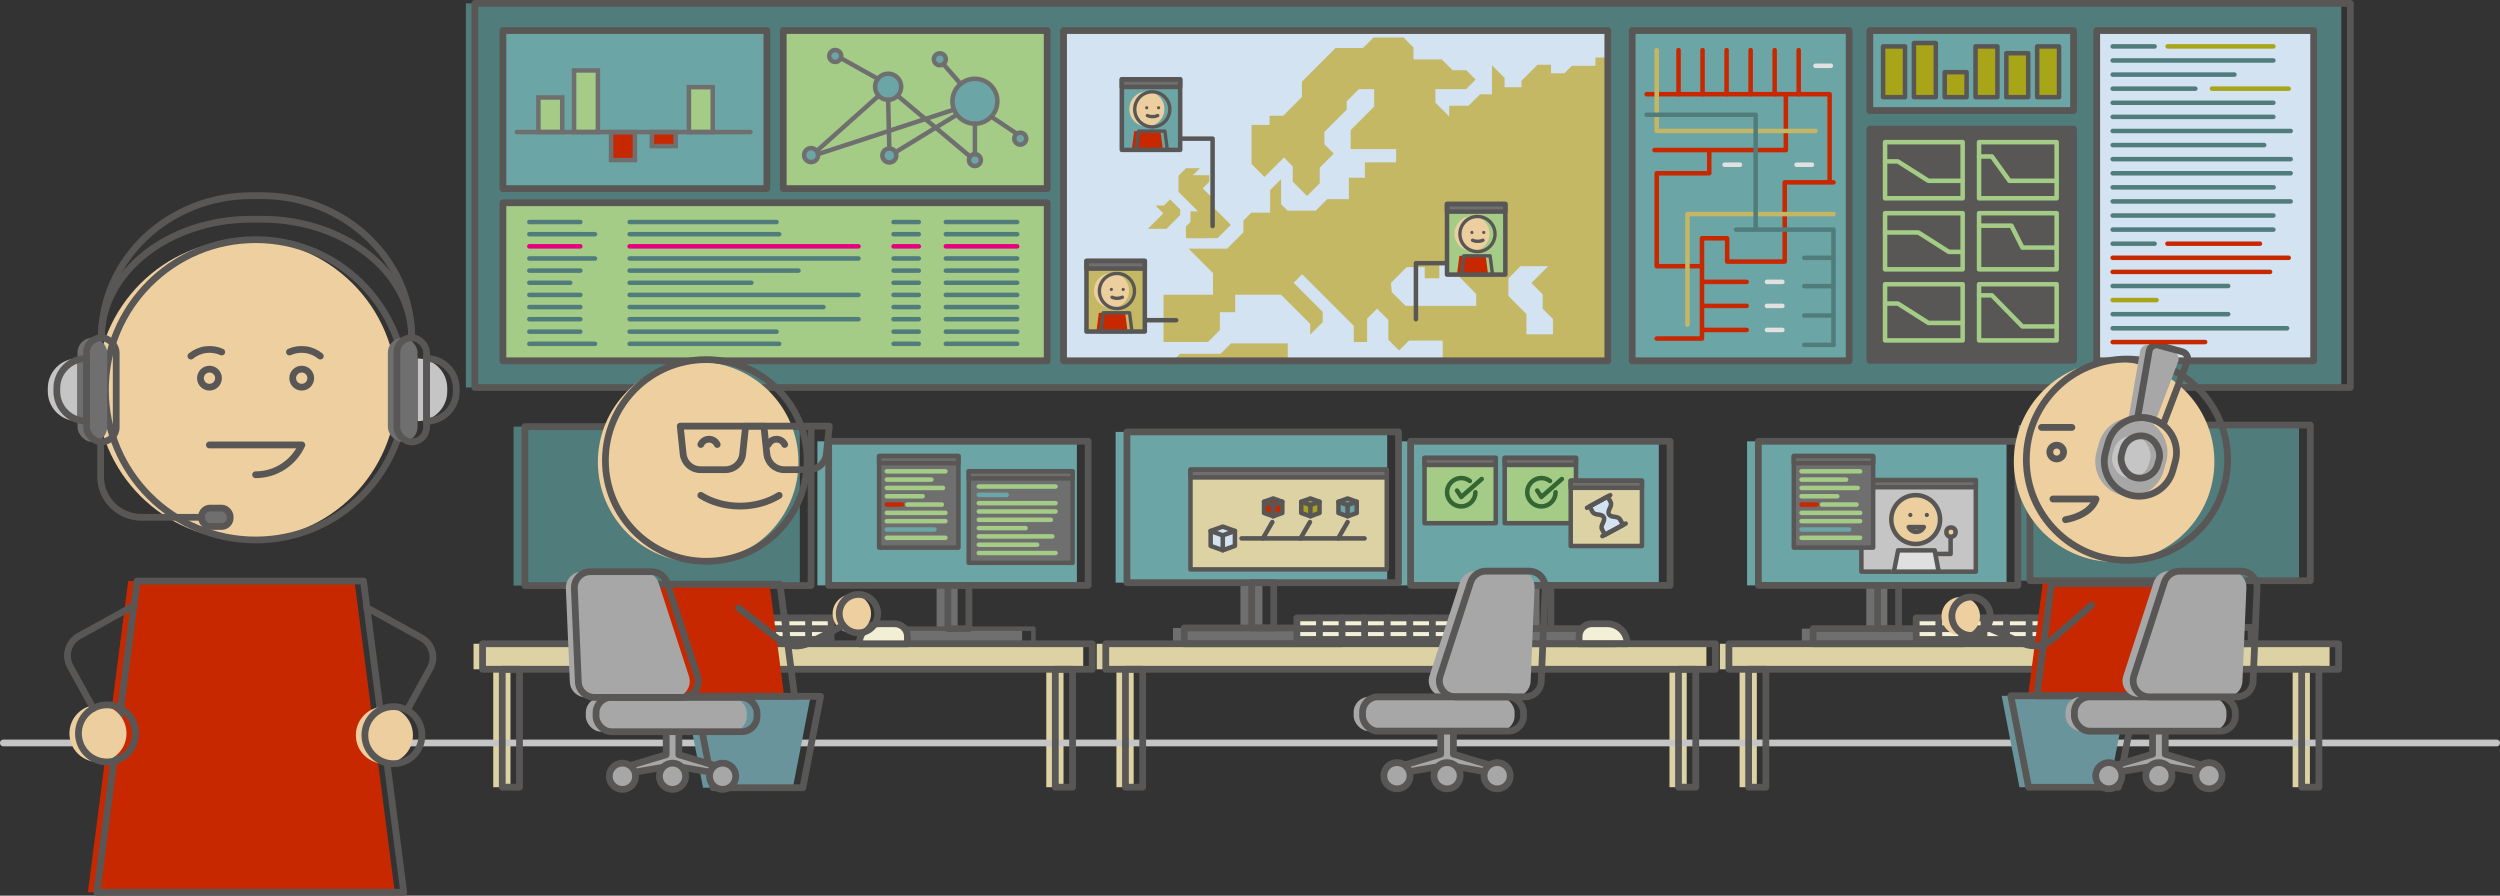 <?xml version="1.0" encoding="UTF-8"?>
<svg id="Ebene_2" xmlns="http://www.w3.org/2000/svg" viewBox="0 0 1108.13 397">
  <rect x="0" y="0" width="1108.13" height="397" fill="#333333" stroke="none"/>
  <g id="Ebene_1-2" data-name="Ebene_1">
    <g>
      <rect x="206.49" y="1.5" width="831.3" height="170.26" style="fill: #517c7c;"/>
      <g>
        <rect x="774.39" y="195.61" width="115.02" height="63.86" style="fill: #6ca5a5;"/>
        <rect x="798.67" y="278.66" width="66.47" height="6.69" style="fill: #6f6f6f;"/>
        <rect x="827.24" y="259.48" width="9.32" height="19.19" style="fill: #6f6f6f;"/>
      </g>
      <g>
        <rect x="894.78" y="188.4" width="124.27" height="68.99" style="fill: #517c7c;"/>
        <rect x="921" y="278.12" width="71.82" height="7.23" style="fill: #6f6f6f;"/>
        <rect x="951.87" y="257.4" width="10.07" height="20.73" style="fill: #6f6f6f;"/>
      </g>
      <g>
        <rect x="494.51" y="191.44" width="120.37" height="66.83" style="fill: #6ca5a5;"/>
        <rect x="519.92" y="278.35" width="69.57" height="7" style="fill: #6f6f6f;"/>
        <rect x="549.82" y="258.27" width="9.76" height="20.08" style="fill: #6f6f6f;"/>
      </g>
      <g>
        <rect x="620.25" y="195.61" width="115.02" height="63.86" style="fill: #6ca5a5;"/>
        <rect x="644.52" y="278.66" width="66.47" height="6.69" style="fill: #6f6f6f;"/>
        <rect x="673.1" y="259.48" width="9.32" height="19.19" style="fill: #6f6f6f;"/>
      </g>
      <g>
        <rect x="362.31" y="195.61" width="115.02" height="63.86" style="fill: #6ca5a5;"/>
        <rect x="386.59" y="278.66" width="66.47" height="6.69" style="fill: #6f6f6f;"/>
        <rect x="415.16" y="259.48" width="9.32" height="19.19" style="fill: #6f6f6f;"/>
      </g>
      <g>
        <rect x="227.65" y="189.1" width="126.87" height="70.44" style="fill: #517c7c;"/>
        <rect x="254.42" y="277.97" width="73.32" height="7.38" style="fill: #6f6f6f;"/>
        <rect x="285.94" y="259.54" width="10.28" height="18.43" style="fill: #6f6f6f;"/>
      </g>
      <g>
        <rect x="762.35" y="285.35" width="270.24" height="11.31" style="fill: #dcd2a4;"/>
        <g>
          <rect x="771.08" y="296.66" width="7.64" height="52.27" style="fill: #dcd2a4;"/>
          <rect x="1016.22" y="296.66" width="7.64" height="52.27" style="fill: #dcd2a4;"/>
        </g>
      </g>
      <g>
        <rect x="762.35" y="285.35" width="270.24" height="11.31" style="fill: none;"/>
        <g>
          <rect x="771.08" y="296.66" width="7.64" height="52.27" style="fill: none;"/>
          <rect x="1016.22" y="296.66" width="7.64" height="52.27" style="fill: none;"/>
        </g>
      </g>
      <g>
        <rect x="209.9" y="285.35" width="270.24" height="11.31" style="fill: #dcd2a4;"/>
        <g>
          <rect x="218.63" y="296.66" width="7.64" height="52.27" style="fill: #dcd2a4;"/>
          <rect x="463.77" y="296.66" width="7.64" height="52.27" style="fill: #dcd2a4;"/>
        </g>
      </g>
      <g>
        <rect x="486.13" y="285.35" width="270.24" height="11.31" style="fill: #dcd2a4;"/>
        <g>
          <rect x="494.86" y="296.66" width="7.64" height="52.27" style="fill: #dcd2a4;"/>
          <rect x="740" y="296.66" width="7.64" height="52.27" style="fill: #dcd2a4;"/>
        </g>
      </g>
      <g>
        <rect x="209.9" y="285.35" width="270.24" height="11.31" style="fill: none;"/>
        <g>
          <rect x="218.63" y="296.66" width="7.64" height="52.27" style="fill: none;"/>
          <rect x="463.77" y="296.66" width="7.64" height="52.27" style="fill: none;"/>
        </g>
      </g>
      <g>
        <rect x="486.13" y="285.35" width="270.24" height="11.31" style="fill: none;"/>
        <g>
          <rect x="494.86" y="296.66" width="7.64" height="52.27" style="fill: none;"/>
          <rect x="740" y="296.66" width="7.64" height="52.27" style="fill: none;"/>
        </g>
      </g>
      <rect x="210.49" y="1.5" width="831.3" height="170.26" style="fill: none; stroke: #585756; stroke-linecap: round; stroke-linejoin: round; stroke-width: 3px;"/>
      <rect x="471.75" y="13.55" width="240.91" height="146.15" style="fill: #d3e3f2;"/>
      <g>
        <path d="M545.62,152.2l-4.6,4.62h-17.95l-2.88,2.88h50.62v-7.5h-25.18ZM707.18,25.49v3.68h-10.46l-3.31,3.31h-5.92v-3.8h-5.99l-7.1,7.1v2.87h-7.49v-4.11l-5.6-5.62v12.85h-5.24l-5.12,5.1h-8.59v4.74l-6.11-6.11v-5.98h13.59l4.24-4.24-4.18-4.17h-6.04l-4.77-4.77h-12.56v-5.27l-4.48-4.48h-13.21l-4.68,4.67h-12.15l-14.93,14.93v6.82l-8.3,8.3h-6.05v4.05h-7.99v17.32l5.74,5.74,8.61-8.61,3.93,3.94v6.79l6.33,6.33,5.63-5.65v-6.91l6.2-6.21-4.14-4.15v-5.48l9.9-9.9v-3.68l5.39-5.39h6.76v7.76l-10.4,10.4v8.42h20.13v5.86h-13.83v6.85h-7.11v9.47h-9.6l-5.1,5.12h-12.47l-2.87-2.87v-11.1l-4.86,4.86v9.98h-8.35l-3.49,3.49v5.24l-7.23,7.23h-17.08l10.84,10.84v9.6h-21.94v20.94h19.69l5.3-5.3v-7.91h6.79v-7.73h20.32l12.91,12.89v4.8l5.57-5.57v-4.53l-12.91-12.91,3.77-3.79,22.89,22.87v7.17h5.92v-10.34l4.42-4.42,4.98,4.98v8.79l4.77,4.77,4.39-4.39h14.96v8.74h73.16V25.49h-5.48ZM654.32,135.59h-31.3l-6.13-6.13-.36-4.05,6.99-7.01h8v4.94h6.46v-7.4h7.31v5.18l9.03,9.19v5.27ZM688.34,148.18h-11.75v-9.01l-7.99-8v-7.78l5.39-5.39h12.23l-7.44,7.46,5.03,5.03v6.36l4.53,4.53v6.81Z" style="fill: #c5b864;"/>
        <path d="M525.71,105.55c.25.16,13.99,0,13.99,0l5.87-5.87-8.85-8.85v-3.75l-3.61-3.61,2.92-2.92v-2.88h-7.27l3.13-3.13h-6.19l-3.34,3.34v7.14l3.86,3.86,4.78,4.78h-3.32v4.72l-2.06,2.06.08,5.11Z" style="fill: #c5b864;"/>
        <polygon points="508.8 101.42 517.05 101.42 523.11 95.36 523.11 92.85 518.64 88.37 515.89 91.11 512.18 91.11 515.65 94.58 508.8 101.42 508.8 101.42" style="fill: #c5b864;"/>
      </g>
      <line x1="1106.63" y1="329.32" x2="1.5" y2="329.32" style="fill: none; stroke: #c5c5c5; stroke-linecap: round; stroke-linejoin: round; stroke-width: 3px;"/>
      <g>
        <rect x="766.35" y="285.35" width="270.24" height="11.31" style="fill: none;"/>
        <g>
          <rect x="775.08" y="296.66" width="7.64" height="52.27" style="fill: none;"/>
          <rect x="1020.22" y="296.66" width="7.64" height="52.27" style="fill: none;"/>
        </g>
      </g>
      <g>
        <rect x="779.39" y="195.61" width="115.02" height="63.86" style="fill: none; stroke: #585756; stroke-linecap: round; stroke-linejoin: round; stroke-width: 3px;"/>
        <rect x="803.67" y="278.66" width="66.47" height="6.69" style="fill: none; stroke: #585756; stroke-linecap: round; stroke-linejoin: round; stroke-width: 3px;"/>
        <rect x="832.24" y="259.48" width="9.32" height="19.19" style="fill: none; stroke: #585756; stroke-linecap: round; stroke-linejoin: round; stroke-width: 3px;"/>
      </g>
      <g>
        <rect x="899.78" y="188.4" width="124.27" height="68.99" style="fill: none; stroke: #585756; stroke-linecap: round; stroke-linejoin: round; stroke-width: 3px;"/>
        <rect x="926" y="278.12" width="71.82" height="7.23" style="fill: none; stroke: #585756; stroke-linecap: round; stroke-linejoin: round; stroke-width: 3px;"/>
        <rect x="956.87" y="257.4" width="10.07" height="20.73" style="fill: none; stroke: #585756; stroke-linecap: round; stroke-linejoin: round; stroke-width: 3px;"/>
      </g>
      <g>
        <rect x="849.36" y="273.89" width="90.1" height="9.54" style="fill: #f4f0d8; stroke: #585756; stroke-linecap: round; stroke-linejoin: round; stroke-width: 3px;"/>
        <line x1="849.36" y1="278.66" x2="937.54" y2="278.66" style="fill: #f4f0d8; stroke: #585756; stroke-linecap: round; stroke-linejoin: round; stroke-width: 3px;"/>
        <line x1="859.38" y1="273.89" x2="859.38" y2="283.43" style="fill: #f4f0d8; stroke: #585756; stroke-linecap: round; stroke-linejoin: round; stroke-width: 3px;"/>
        <line x1="869.39" y1="273.89" x2="869.39" y2="283.43" style="fill: #f4f0d8; stroke: #585756; stroke-linecap: round; stroke-linejoin: round; stroke-width: 3px;"/>
        <line x1="879.4" y1="273.89" x2="879.4" y2="283.43" style="fill: #f4f0d8; stroke: #585756; stroke-linecap: round; stroke-linejoin: round; stroke-width: 3px;"/>
        <line x1="889.41" y1="273.89" x2="889.41" y2="283.43" style="fill: #f4f0d8; stroke: #585756; stroke-linecap: round; stroke-linejoin: round; stroke-width: 3px;"/>
        <line x1="899.42" y1="273.89" x2="899.42" y2="283.43" style="fill: #f4f0d8; stroke: #585756; stroke-linecap: round; stroke-linejoin: round; stroke-width: 3px;"/>
        <line x1="909.43" y1="273.89" x2="909.43" y2="283.43" style="fill: #f4f0d8; stroke: #585756; stroke-linecap: round; stroke-linejoin: round; stroke-width: 3px;"/>
        <line x1="919.44" y1="273.89" x2="919.44" y2="283.43" style="fill: #f4f0d8; stroke: #585756; stroke-linecap: round; stroke-linejoin: round; stroke-width: 3px;"/>
        <line x1="929.46" y1="273.89" x2="929.46" y2="283.43" style="fill: #f4f0d8; stroke: #585756; stroke-linecap: round; stroke-linejoin: round; stroke-width: 3px;"/>
      </g>
      <g>
        <rect x="766.35" y="285.35" width="270.24" height="11.31" style="fill: none; stroke: #585756; stroke-linecap: round; stroke-linejoin: round; stroke-width: 3px;"/>
        <g>
          <rect x="775.08" y="296.66" width="7.64" height="52.27" style="fill: none; stroke: #585756; stroke-linecap: round; stroke-linejoin: round; stroke-width: 3px;"/>
          <rect x="1020.22" y="296.66" width="7.64" height="52.27" style="fill: none; stroke: #585756; stroke-linecap: round; stroke-linejoin: round; stroke-width: 3px;"/>
        </g>
      </g>
      <g>
        <rect x="499.52" y="191.44" width="120.37" height="66.83" style="fill: none; stroke: #585756; stroke-linecap: round; stroke-linejoin: round; stroke-width: 3px;"/>
        <rect x="524.92" y="278.35" width="69.57" height="7" style="fill: none; stroke: #585756; stroke-linecap: round; stroke-linejoin: round; stroke-width: 3px;"/>
        <rect x="554.82" y="258.27" width="9.76" height="20.08" style="fill: none; stroke: #585756; stroke-linecap: round; stroke-linejoin: round; stroke-width: 3px;"/>
      </g>
      <g>
        <rect x="625.25" y="195.61" width="115.02" height="63.86" style="fill: none; stroke: #585756; stroke-linecap: round; stroke-linejoin: round; stroke-width: 3px;"/>
        <rect x="649.52" y="278.66" width="66.47" height="6.69" style="fill: none; stroke: #585756; stroke-linecap: round; stroke-linejoin: round; stroke-width: 3px;"/>
        <rect x="678.1" y="259.48" width="9.32" height="19.19" style="fill: none; stroke: #585756; stroke-linecap: round; stroke-linejoin: round; stroke-width: 3px;"/>
      </g>
      <g>
        <rect x="367.31" y="195.61" width="115.02" height="63.86" style="fill: none; stroke: #585756; stroke-linecap: round; stroke-linejoin: round; stroke-width: 3px;"/>
        <rect x="391.59" y="278.66" width="66.47" height="6.69" style="fill: none; stroke: #585756; stroke-linecap: round; stroke-linejoin: round; stroke-width: 2px;"/>
        <rect x="420.16" y="259.48" width="9.32" height="19.19" style="fill: none; stroke: #585756; stroke-linecap: round; stroke-linejoin: round; stroke-width: 3px;"/>
      </g>
      <g>
        <rect x="232.65" y="189.1" width="126.87" height="70.44" style="fill: none; stroke: #585756; stroke-linecap: round; stroke-linejoin: round; stroke-width: 3px;"/>
        <rect x="259.42" y="277.97" width="73.32" height="7.38" style="fill: none; stroke: #585756; stroke-linecap: round; stroke-linejoin: round; stroke-width: 3px;"/>
        <rect x="290.94" y="259.54" width="10.28" height="18.43" style="fill: none; stroke: #585756; stroke-linecap: round; stroke-linejoin: round; stroke-width: 3px;"/>
      </g>
      <g>
        <rect x="213.9" y="285.35" width="270.24" height="11.31" style="fill: none;"/>
        <g>
          <rect x="222.63" y="296.66" width="7.64" height="52.27" style="fill: none;"/>
          <rect x="467.77" y="296.66" width="7.64" height="52.27" style="fill: none;"/>
        </g>
      </g>
      <g>
        <rect x="490.13" y="285.35" width="270.24" height="11.31" style="fill: none;"/>
        <g>
          <rect x="498.86" y="296.66" width="7.64" height="52.27" style="fill: none;"/>
          <rect x="744" y="296.66" width="7.64" height="52.27" style="fill: none;"/>
        </g>
      </g>
      <g>
        <rect x="213.9" y="285.35" width="270.24" height="11.31" style="fill: none; stroke: #585756; stroke-linecap: round; stroke-linejoin: round; stroke-width: 3px;"/>
        <g>
          <rect x="222.63" y="296.66" width="7.64" height="52.27" style="fill: none; stroke: #585756; stroke-linecap: round; stroke-linejoin: round; stroke-width: 3px;"/>
          <rect x="467.77" y="296.66" width="7.64" height="52.27" style="fill: none; stroke: #585756; stroke-linecap: round; stroke-linejoin: round; stroke-width: 3px;"/>
        </g>
      </g>
      <path d="M389.75,276.49h6.85c3.1,0,5.62,2.52,5.62,5.62v3.25h-21.34c0-4.89,3.97-8.87,8.87-8.87Z" style="fill: #f3efd4; stroke: #585756; stroke-linecap: round; stroke-linejoin: round; stroke-width: 3px;"/>
      <path d="M699.92,276.49h21.34v3.25c0,3.1-2.52,5.62-5.62,5.62h-6.85c-4.89,0-8.87-3.97-8.87-8.87h0Z" transform="translate(1421.19 561.84) rotate(-180)" style="fill: #f4f0d8; stroke: #585756; stroke-linecap: round; stroke-linejoin: round; stroke-width: 3px;"/>
      <g>
        <rect x="278.31" y="273.89" width="90.1" height="9.54" style="fill: #f4f0d8; stroke: #585756; stroke-linecap: round; stroke-linejoin: round; stroke-width: 3px;"/>
        <line x1="278.31" y1="278.66" x2="366.49" y2="278.66" style="fill: #f4f0d8; stroke: #585756; stroke-linecap: round; stroke-linejoin: round; stroke-width: 3px;"/>
        <line x1="288.33" y1="273.89" x2="288.33" y2="283.43" style="fill: #f4f0d8; stroke: #585756; stroke-linecap: round; stroke-linejoin: round; stroke-width: 3px;"/>
        <line x1="298.34" y1="273.89" x2="298.34" y2="283.43" style="fill: #f4f0d8; stroke: #585756; stroke-linecap: round; stroke-linejoin: round; stroke-width: 3px;"/>
        <line x1="308.35" y1="273.89" x2="308.35" y2="283.43" style="fill: #f4f0d8; stroke: #585756; stroke-linecap: round; stroke-linejoin: round; stroke-width: 3px;"/>
        <line x1="318.36" y1="273.89" x2="318.36" y2="283.43" style="fill: #f4f0d8; stroke: #585756; stroke-linecap: round; stroke-linejoin: round; stroke-width: 3px;"/>
        <line x1="328.37" y1="273.89" x2="328.37" y2="283.43" style="fill: #f4f0d8; stroke: #585756; stroke-linecap: round; stroke-linejoin: round; stroke-width: 3px;"/>
        <line x1="338.38" y1="273.89" x2="338.38" y2="283.43" style="fill: #f4f0d8; stroke: #585756; stroke-linecap: round; stroke-linejoin: round; stroke-width: 3px;"/>
        <line x1="348.4" y1="273.89" x2="348.4" y2="283.43" style="fill: #f4f0d8; stroke: #585756; stroke-linecap: round; stroke-linejoin: round; stroke-width: 3px;"/>
        <line x1="358.41" y1="273.89" x2="358.41" y2="283.43" style="fill: #f4f0d8; stroke: #585756; stroke-linecap: round; stroke-linejoin: round; stroke-width: 3px;"/>
      </g>
      <g>
        <rect x="574.83" y="273.89" width="90.1" height="9.54" style="fill: #f4f0d8; stroke: #585756; stroke-linecap: round; stroke-linejoin: round; stroke-width: 3px;"/>
        <line x1="574.83" y1="278.66" x2="663.01" y2="278.66" style="fill: #f4f0d8; stroke: #585756; stroke-linecap: round; stroke-linejoin: round; stroke-width: 3px;"/>
        <line x1="584.84" y1="273.89" x2="584.84" y2="283.43" style="fill: #f4f0d8; stroke: #585756; stroke-linecap: round; stroke-linejoin: round; stroke-width: 3px;"/>
        <line x1="594.86" y1="273.89" x2="594.86" y2="283.43" style="fill: #f4f0d8; stroke: #585756; stroke-linecap: round; stroke-linejoin: round; stroke-width: 3px;"/>
        <line x1="604.87" y1="273.89" x2="604.87" y2="283.43" style="fill: #f4f0d8; stroke: #585756; stroke-linecap: round; stroke-linejoin: round; stroke-width: 3px;"/>
        <line x1="614.88" y1="273.89" x2="614.88" y2="283.43" style="fill: #f4f0d8; stroke: #585756; stroke-linecap: round; stroke-linejoin: round; stroke-width: 3px;"/>
        <line x1="624.89" y1="273.89" x2="624.89" y2="283.43" style="fill: #f4f0d8; stroke: #585756; stroke-linecap: round; stroke-linejoin: round; stroke-width: 3px;"/>
        <line x1="634.9" y1="273.89" x2="634.9" y2="283.43" style="fill: #f4f0d8; stroke: #585756; stroke-linecap: round; stroke-linejoin: round; stroke-width: 3px;"/>
        <line x1="644.91" y1="273.89" x2="644.91" y2="283.43" style="fill: #f4f0d8; stroke: #585756; stroke-linecap: round; stroke-linejoin: round; stroke-width: 3px;"/>
        <line x1="654.93" y1="273.89" x2="654.93" y2="283.43" style="fill: #f4f0d8; stroke: #585756; stroke-linecap: round; stroke-linejoin: round; stroke-width: 3px;"/>
      </g>
      <rect x="222.92" y="13.55" width="117" height="70.04" style="fill: #6ca5a5; stroke: #585756; stroke-linecap: round; stroke-linejoin: round; stroke-width: 3px;"/>
      <rect x="347.17" y="13.55" width="117" height="70.04" style="fill: #a4cc86; stroke: #585756; stroke-linecap: round; stroke-linejoin: round; stroke-width: 3px;"/>
      <rect x="222.92" y="89.88" width="241.25" height="70.04" style="fill: #a4cc86; stroke: #585756; stroke-linecap: round; stroke-linejoin: round; stroke-width: 3px;"/>
      <rect x="471.42" y="13.55" width="241.25" height="146.37" style="fill: none; stroke: #585756; stroke-linecap: round; stroke-linejoin: round; stroke-width: 3px;"/>
      <rect x="723.47" y="13.55" width="96.17" height="146.37" style="fill: #6ca5a5; stroke: #585756; stroke-linecap: round; stroke-linejoin: round; stroke-width: 3px;"/>
      <rect x="828.81" y="13.55" width="90.3" height="35.45" style="fill: #6ca5a5; stroke: #585756; stroke-linecap: round; stroke-linejoin: round; stroke-width: 3px;"/>
      <rect x="828.81" y="57.27" width="90.3" height="102.43" style="fill: #585756; stroke: #585756; stroke-linecap: round; stroke-linejoin: round; stroke-width: 3px;"/>
      <rect x="929.37" y="13.55" width="96.17" height="146.37" style="fill: #d3e3f2; stroke: #585756; stroke-linecap: round; stroke-linejoin: round; stroke-width: 3px;"/>
      <g>
        <g>
          <circle cx="869.11" cy="273.14" r="8.52" style="fill: #eecf9f;"/>
          <circle cx="873.69" cy="273.14" r="8.52" style="fill: none; stroke: #585756; stroke-linecap: round; stroke-linejoin: round; stroke-width: 3px;"/>
        </g>
        <g>
          <circle cx="937.08" cy="204.61" r="44.45" style="fill: #eecf9f;"/>
          <polygon points="898.95 308.41 904.43 266.4 905.43 258.69 970.82 258.69 971.9 267.02 977.3 308.41 898.95 308.41" style="fill: #c82800;"/>
          <polygon points="942.79 308.41 934.91 348.94 895.12 348.94 887.25 308.41 942.79 308.41" style="fill: #6a949c;"/>
          <polygon points="946.84 308.41 938.97 348.94 899.17 348.94 891.3 308.41 946.84 308.41" style="fill: none; stroke: #585756; stroke-linecap: round; stroke-linejoin: round; stroke-width: 3px;"/>
          <polygon points="902.81 308.41 908.29 266.4 909.29 258.69 974.68 258.69 975.76 267.02 981.16 308.41 902.81 308.41" style="fill: none; stroke: #585756; stroke-linecap: round; stroke-linejoin: round; stroke-width: 3px;"/>
          <circle cx="942.79" cy="203.77" r="44.61" style="fill: none; stroke: #585756; stroke-linecap: round; stroke-linejoin: round; stroke-width: 3px;"/>
          <circle cx="911.63" cy="200.38" r="3.06" style="fill: none; stroke: #585756; stroke-linecap: round; stroke-linejoin: round; stroke-width: 3px;"/>
          <line x1="904.89" y1="189.45" x2="918.37" y2="189.45" style="fill: none; stroke: #585756; stroke-linecap: round; stroke-linejoin: round; stroke-width: 3px;"/>
          <path d="M909.96,221.19h19.12c-2.57,7.58-13.55,9.16-13.55,9.16" style="fill: none; stroke: #585756; stroke-linecap: round; stroke-linejoin: round; stroke-width: 3px;"/>
        </g>
        <path d="M927.09,268.21l-17.31,15.08c-3.59,3.13-8.67,3.88-13.01,1.92l-15.39-6.94" style="fill: none; stroke: #585756; stroke-linecap: round; stroke-linejoin: round; stroke-width: 3px;"/>
        <polygon points="934.73 340.11 934.73 342.97 956.93 339.13 979.14 342.97 979.14 340.11 959.75 334.29 959.75 320.98 954.11 320.98 954.11 334.29 934.73 340.11" style="fill: #a7a7a7; stroke: #585756; stroke-linecap: round; stroke-linejoin: round; stroke-width: 3px;"/>
        <circle cx="979.14" cy="343.84" r="5.82" style="fill: #a7a7a7; stroke: #585756; stroke-linecap: round; stroke-linejoin: round; stroke-width: 3px;"/>
        <circle cx="934.73" cy="343.84" r="5.82" style="fill: #a7a7a7; stroke: #585756; stroke-linecap: round; stroke-linejoin: round; stroke-width: 3px;"/>
        <circle cx="956.93" cy="343.84" r="5.82" style="fill: #a7a7a7; stroke: #585756; stroke-linecap: round; stroke-linejoin: round; stroke-width: 3px;"/>
        <rect x="915.53" y="308.88" width="71.34" height="15.2" rx="6.78" ry="6.78" transform="translate(1902.41 632.97) rotate(180)" style="fill: #a7a7a7;"/>
        <rect x="919.49" y="308.88" width="71.34" height="15.2" rx="6.78" ry="6.78" transform="translate(1910.31 632.97) rotate(180)" style="fill: none; stroke: #585756; stroke-linecap: round; stroke-linejoin: round; stroke-width: 3px;"/>
        <path d="M941.16,299.54l13.48-41.45c.96-2.94,3.7-4.93,6.79-4.93h27.16c4.06,0,7.3,3.38,7.13,7.44l-1.76,41.45c-.16,3.82-3.31,6.83-7.13,6.83h-38.88c-4.85,0-8.29-4.73-6.79-9.34Z" style="fill: #a7a7a7;"/>
        <path d="M945.88,299.54l13.48-41.45c.96-2.94,3.7-4.93,6.79-4.93h27.16c4.06,0,7.3,3.38,7.13,7.44l-1.76,41.45c-.16,3.82-3.31,6.83-7.13,6.83h-38.88c-4.85,0-8.29-4.73-6.79-9.34Z" style="fill: none; stroke: #585756; stroke-linecap: round; stroke-linejoin: round; stroke-width: 3px;"/>
      </g>
      <g>
        <path d="M198.25,158.91h0v27.76h0c-7.26,0-13.16-5.9-13.16-13.16v-1.44c0-7.26,5.9-13.16,13.16-13.16Z" transform="translate(383.33 345.58) rotate(180)" style="fill: #c5c5c5;"/>
        <path d="M34.35,158.91h0v27.76h0c-7.26,0-13.16-5.9-13.16-13.16v-1.44c0-7.26,5.9-13.16,13.16-13.16Z" style="fill: #c5c5c5;"/>
        <circle cx="109.29" cy="172.79" r="66.56" style="fill: #eecf9f;"/>
        <polygon points="157.14 257.54 56.82 257.54 38.96 395.5 174.99 395.5 157.14 257.54" style="fill: #c72800;"/>
        <polygon points="161.11 257.54 60.78 257.54 42.93 395.5 178.96 395.5 161.11 257.54" style="fill: none; stroke: #585756; stroke-linecap: round; stroke-linejoin: round; stroke-width: 3px;"/>
        <path d="M44.59,195.88v15.34c0,9.98,8.09,18.07,18.07,18.07h27.36" style="fill: none; stroke: #585756; stroke-linecap: round; stroke-linejoin: round; stroke-width: 3px;"/>
        <rect x="89.33" y="225.21" width="12.7" height="8.17" rx="3.81" ry="3.81" style="fill: #6f6f6f; stroke: #585756; stroke-linecap: round; stroke-linejoin: round; stroke-width: 3px;"/>
        <circle cx="170.38" cy="325.86" r="12.65" style="fill: #edce9e;"/>
        <circle cx="43.42" cy="325.09" r="12.65" style="fill: #edce9e;"/>
        <circle cx="174.38" cy="325.86" r="12.65" style="fill: none; stroke: #585756; stroke-linecap: round; stroke-linejoin: round; stroke-width: 3px;"/>
        <path d="M162.52,269.26l24.28,13.45c4.77,2.65,6.5,8.65,3.88,13.44l-10.21,18.62" style="fill: none; stroke: #585756; stroke-linecap: round; stroke-linejoin: round; stroke-width: 3px;"/>
        <circle cx="47.42" cy="325.09" r="12.65" style="fill: none; stroke: #585756; stroke-linecap: round; stroke-linejoin: round; stroke-width: 3px;"/>
        <path d="M59.28,268.49l-24.28,13.45c-4.77,2.65-6.5,8.65-3.88,13.44l10.21,18.62" style="fill: none; stroke: #585756; stroke-linecap: round; stroke-linejoin: round; stroke-width: 3px;"/>
        <path d="M92.8,197.22h41c-3.54,7.79-11.39,13.21-20.5,13.21" style="fill: none; stroke: #585756; stroke-linecap: round; stroke-linejoin: round; stroke-width: 3px;"/>
        <circle cx="113.29" cy="172.79" r="66.56" style="fill: none; stroke: #585756; stroke-linecap: round; stroke-linejoin: round; stroke-width: 3px;"/>
        <g>
          <circle cx="92.85" cy="167.62" r="4" style="fill: none; stroke: #585756; stroke-linecap: round; stroke-linejoin: round; stroke-width: 3px;"/>
          <path d="M84.61,157.84c1.82-1.49,4.07-2.52,6.58-2.85,2.52-.33,4.95.07,7.1,1.04" style="fill: none; stroke: #585756; stroke-linecap: round; stroke-linejoin: round; stroke-width: 3px;"/>
        </g>
        <rect x="171.92" y="149.7" width="13.16" height="46.18" rx="6.58" ry="6.58" style="fill: #6f6f6f;"/>
        <rect x="175.92" y="149.7" width="13.16" height="46.18" rx="6.58" ry="6.58" style="fill: none; stroke: #585756; stroke-linecap: round; stroke-linejoin: round; stroke-width: 3px;"/>
        <rect x="34.35" y="149.7" width="13.16" height="46.18" rx="6.58" ry="6.58" style="fill: #6f6f6f;"/>
        <rect x="38.35" y="149.7" width="13.16" height="46.18" rx="6.58" ry="6.58" style="fill: none; stroke: #585756; stroke-linecap: round; stroke-linejoin: round; stroke-width: 3px;"/>
        <path d="M38.35,158.91h0v27.76h0c-7.26,0-13.16-5.9-13.16-13.16v-1.44c0-7.26,5.9-13.16,13.16-13.16Z" style="fill: none; stroke: #585756; stroke-linecap: round; stroke-linejoin: round; stroke-width: 3px;"/>
        <path d="M202.25,158.91h0v27.76h0c-7.26,0-13.16-5.9-13.16-13.16v-1.44c0-7.26,5.9-13.16,13.16-13.16Z" transform="translate(391.33 345.58) rotate(180)" style="fill: none; stroke: #585756; stroke-linecap: round; stroke-linejoin: round; stroke-width: 3px;"/>
        <path d="M44.93,149.7h0c0-29.01,29.79-52.53,66.53-52.53h4.51c36.74,0,66.53,23.52,66.53,52.53h0" style="fill: none; stroke: #585756; stroke-linecap: round; stroke-linejoin: round; stroke-width: 3px;"/>
        <path d="M44.93,149.7h0c0-34.78,29.79-62.97,66.53-62.97h4.51c36.74,0,66.53,28.19,66.53,62.97h0" style="fill: none; stroke: #585756; stroke-linecap: round; stroke-linejoin: round; stroke-width: 3px;"/>
        <g>
          <circle cx="133.74" cy="167.62" r="4" style="fill: none; stroke: #585756; stroke-linecap: round; stroke-linejoin: round; stroke-width: 3px;"/>
          <path d="M141.98,157.84c-1.82-1.49-4.07-2.52-6.58-2.85-2.52-.33-4.95.07-7.1,1.04" style="fill: none; stroke: #585756; stroke-linecap: round; stroke-linejoin: round; stroke-width: 3px;"/>
        </g>
      </g>
      <g>
        <g>
          <g>
            <circle cx="377.57" cy="272" r="8.52" style="fill: #eecf9f;"/>
            <circle cx="380.52" cy="272" r="8.52" style="fill: none; stroke: #585756; stroke-linecap: round; stroke-linejoin: round; stroke-width: 3px;"/>
          </g>
          <g>
            <circle cx="309.46" cy="204.84" r="44.45" style="fill: #eecf9f;"/>
            <polygon points="347.59 308.65 342.12 266.63 341.11 258.93 275.73 258.93 274.64 267.25 269.25 308.65 347.59 308.65" style="fill: #c82800;"/>
            <polygon points="303.76 308.65 311.63 349.17 351.43 349.17 359.3 308.65 303.76 308.65" style="fill: #6a949c;"/>
            <polygon points="308.18 308.65 316.06 349.17 355.85 349.17 363.72 308.65 308.18 308.65" style="fill: none; stroke: #585756; stroke-linecap: round; stroke-linejoin: round; stroke-width: 3px;"/>
            <polygon points="352.21 308.65 346.73 266.63 345.73 258.93 280.35 258.93 279.26 267.25 273.87 308.65 352.21 308.65" style="fill: none; stroke: #585756; stroke-linecap: round; stroke-linejoin: round; stroke-width: 3px;"/>
            <path d="M310.64,197.02c.63-1.38,2.02-2.34,3.63-2.34,1.62,0,3.01.96,3.63,2.34" style="fill: none; stroke: #585756; stroke-linecap: round; stroke-linejoin: round; stroke-width: 3px;"/>
            <path d="M340.55,197.02c.63-1.38,2.02-2.34,3.63-2.34,1.62,0,3.01.96,3.63,2.34" style="fill: none; stroke: #585756; stroke-linecap: round; stroke-linejoin: round; stroke-width: 3px;"/>
            <circle cx="313.05" cy="204.1" r="44.7" style="fill: none; stroke: #585756; stroke-linecap: round; stroke-linejoin: round; stroke-width: 3px;"/>
            <path d="M345.36,219.57c-4.79,2.98-10.82,4.76-17.36,4.76s-12.57-1.78-17.36-4.76" style="fill: none; stroke: #585756; stroke-linecap: round; stroke-linejoin: round; stroke-width: 3px;"/>
          </g>
          <path d="M327.45,269.51l18.03,14.21c3.74,2.95,8.85,3.45,13.09,1.28l15.03-7.69" style="fill: none; stroke: #585756; stroke-linecap: round; stroke-linejoin: round; stroke-width: 3px;"/>
          <polygon points="320.3 340.35 320.3 343.2 298.09 339.37 275.89 343.2 275.89 340.35 295.28 334.53 295.28 321.21 300.91 321.21 300.91 334.53 320.3 340.35" style="fill: #a7a7a7; stroke: #585756; stroke-linecap: round; stroke-linejoin: round; stroke-width: 3px;"/>
          <circle cx="275.89" cy="344.08" r="5.82" style="fill: #a7a7a7; stroke: #585756; stroke-linecap: round; stroke-linejoin: round; stroke-width: 3px;"/>
          <circle cx="320.3" cy="344.08" r="5.82" style="fill: #a7a7a7; stroke: #585756; stroke-linecap: round; stroke-linejoin: round; stroke-width: 3px;"/>
          <circle cx="298.09" cy="344.08" r="5.82" style="fill: #a7a7a7; stroke: #585756; stroke-linecap: round; stroke-linejoin: round; stroke-width: 3px;"/>
          <rect x="259.67" y="309.12" width="71.34" height="15.2" rx="6.78" ry="6.78" style="fill: #a7a7a7;"/>
          <rect x="264.2" y="309.12" width="71.34" height="15.2" rx="6.78" ry="6.78" style="fill: none; stroke: #585756; stroke-linecap: round; stroke-linejoin: round; stroke-width: 3px;"/>
          <path d="M305.38,299.78l-13.48-41.45c-.96-2.94-3.7-4.93-6.79-4.93h-27.16c-4.06,0-7.3,3.38-7.13,7.44l1.76,41.45c.16,3.82,3.31,6.83,7.13,6.83h38.88c4.85,0,8.29-4.73,6.79-9.34Z" style="fill: #a7a7a7;"/>
          <path d="M309.15,299.78l-13.48-41.45c-.96-2.94-3.7-4.93-6.79-4.93h-27.16c-4.06,0-7.3,3.38-7.13,7.44l1.76,41.45c.16,3.82,3.31,6.83,7.13,6.83h38.88c4.85,0,8.29-4.73,6.79-9.34Z" style="fill: none; stroke: #585756; stroke-linecap: round; stroke-linejoin: round; stroke-width: 3px;"/>
        </g>
        <g>
          <path d="M321.52,208.19h-11.03c-3.95,0-7.27-2.99-7.68-6.92l-1.3-12.38h28.98l-1.3,12.38c-.41,3.93-3.73,6.92-7.68,6.92Z" style="fill: none; stroke: #585756; stroke-linecap: round; stroke-linejoin: round; stroke-width: 3px;"/>
          <line x1="330.5" y1="188.9" x2="337.9" y2="188.9" style="fill: none; stroke: #585756; stroke-linecap: round; stroke-linejoin: round; stroke-width: 3px;"/>
          <path d="M347.57,208.19h11.03c3.95,0,7.27-2.99,7.68-6.92l1.3-12.38h-28.98s1.3,12.38,1.3,12.38c.41,3.93,3.73,6.92,7.68,6.92Z" style="fill: none; stroke: #585756; stroke-linecap: round; stroke-linejoin: round; stroke-width: 3px;"/>
          <line x1="338.59" y1="188.9" x2="331.18" y2="188.9" style="fill: none; stroke: #585756; stroke-linecap: round; stroke-linejoin: round; stroke-width: 3px;"/>
        </g>
      </g>
      <g>
        <rect x="490.13" y="285.35" width="270.24" height="11.31" style="fill: none; stroke: #585756; stroke-linecap: round; stroke-linejoin: round; stroke-width: 3px;"/>
        <g>
          <rect x="498.86" y="296.66" width="7.64" height="52.27" style="fill: none; stroke: #585756; stroke-linecap: round; stroke-linejoin: round; stroke-width: 3px;"/>
          <rect x="744" y="296.66" width="7.64" height="52.27" style="fill: none; stroke: #585756; stroke-linecap: round; stroke-linejoin: round; stroke-width: 3px;"/>
        </g>
      </g>
      <g>
        <path d="M633.64,299.54l13.48-41.45c.96-2.94,3.7-4.93,6.79-4.93h19.16c4.06,0,7.3,3.38,7.13,7.44l-1.76,41.45c-.16,3.82-3.31,6.83-7.13,6.83h-30.88c-4.85,0-8.29-4.73-6.79-9.34Z" style="fill: #a7a7a7;"/>
        <polygon points="619.2 340.11 619.2 342.97 641.41 339.13 663.61 342.97 663.61 340.11 644.23 334.29 644.23 320.98 638.59 320.98 638.59 334.29 619.2 340.11" style="fill: #a7a7a7; stroke: #585756; stroke-linecap: round; stroke-linejoin: round; stroke-width: 3px;"/>
        <circle cx="663.61" cy="343.84" r="5.82" style="fill: #a7a7a7; stroke: #585756; stroke-linecap: round; stroke-linejoin: round; stroke-width: 3px;"/>
        <circle cx="619.2" cy="343.84" r="5.82" style="fill: #a7a7a7; stroke: #585756; stroke-linecap: round; stroke-linejoin: round; stroke-width: 3px;"/>
        <circle cx="641.41" cy="343.84" r="5.82" style="fill: #a7a7a7; stroke: #585756; stroke-linecap: round; stroke-linejoin: round; stroke-width: 3px;"/>
        <rect x="600.01" y="308.88" width="71.34" height="15.2" rx="6.78" ry="6.78" style="fill: #a7a7a7;"/>
        <rect x="603.96" y="308.88" width="71.34" height="15.2" rx="6.78" ry="6.78" style="fill: none; stroke: #585756; stroke-linecap: round; stroke-linejoin: round; stroke-width: 3px;"/>
        <path d="M638.35,299.54l13.48-41.45c.96-2.94,3.7-4.93,6.79-4.93h19.16c4.06,0,7.3,3.38,7.13,7.44l-1.76,41.45c-.16,3.82-3.31,6.83-7.13,6.83h-30.88c-4.85,0-8.29-4.73-6.79-9.34Z" style="fill: none; stroke: #585756; stroke-linecap: round; stroke-linejoin: round; stroke-width: 3px;"/>
      </g>
      <rect x="389.67" y="202.16" width="35.16" height="40.57" style="fill: #6f6f6f; stroke: #585756; stroke-linecap: round; stroke-linejoin: round; stroke-width: 2px;"/>
      <rect x="389.67" y="202.16" width="35.16" height="3.13" style="fill: #6f6f6f; stroke: #585756; stroke-linecap: round; stroke-linejoin: round; stroke-width: 2px;"/>
      <rect x="527.68" y="208.19" width="87.01" height="44.2" style="fill: #dcd2a4; stroke: #585756; stroke-linecap: round; stroke-linejoin: round; stroke-width: 2px;"/>
      <rect x="527.68" y="208.19" width="87.01" height="3.42" style="fill: #6f6f6f; stroke: #585756; stroke-linecap: round; stroke-linejoin: round; stroke-width: 2px;"/>
      <rect x="631.42" y="202.97" width="31.58" height="28.93" style="fill: #a4cc86; stroke: #585756; stroke-linecap: round; stroke-linejoin: round; stroke-width: 2px;"/>
      <rect x="631.42" y="202.97" width="31.58" height="3.13" style="fill: #6f6f6f; stroke: #585756; stroke-linecap: round; stroke-linejoin: round; stroke-width: 2px;"/>
      <line x1="393.09" y1="208.91" x2="419.05" y2="208.91" style="fill: #6f6f6f; stroke: #a4cc86; stroke-linecap: round; stroke-linejoin: round; stroke-width: 2px;"/>
      <line x1="393.09" y1="212.59" x2="412.84" y2="212.59" style="fill: #6f6f6f; stroke: #a4cc86; stroke-linecap: round; stroke-linejoin: round; stroke-width: 2px;"/>
      <line x1="393.09" y1="216.28" x2="417.97" y2="216.28" style="fill: #6f6f6f; stroke: #a4cc86; stroke-linecap: round; stroke-linejoin: round; stroke-width: 2px;"/>
      <line x1="393.09" y1="219.96" x2="408.94" y2="219.96" style="fill: #6f6f6f; stroke: #a4cc86; stroke-linecap: round; stroke-linejoin: round; stroke-width: 2px;"/>
      <line x1="393.09" y1="223.64" x2="399.79" y2="223.64" style="fill: #6f6f6f; stroke: #c82800; stroke-linecap: round; stroke-linejoin: round; stroke-width: 2px;"/>
      <line x1="402.18" y1="223.64" x2="417.45" y2="223.64" style="fill: #6f6f6f; stroke: #a4cc86; stroke-linecap: round; stroke-linejoin: round; stroke-width: 2px;"/>
      <line x1="393.09" y1="227.33" x2="419.05" y2="227.33" style="fill: #6f6f6f; stroke: #a4cc86; stroke-linecap: round; stroke-linejoin: round; stroke-width: 2px;"/>
      <line x1="393.09" y1="231.01" x2="419.05" y2="231.01" style="fill: #6f6f6f; stroke: #a4cc86; stroke-linecap: round; stroke-linejoin: round; stroke-width: 2px;"/>
      <line x1="393.09" y1="234.7" x2="414.17" y2="234.7" style="fill: #6f6f6f; stroke: #6ca5a5; stroke-linecap: round; stroke-linejoin: round; stroke-width: 2px;"/>
      <line x1="393.09" y1="238.38" x2="419.05" y2="238.38" style="fill: #6f6f6f; stroke: #a4cc86; stroke-linecap: round; stroke-linejoin: round; stroke-width: 2px;"/>
      <rect x="429.38" y="208.91" width="46.04" height="40.57" style="fill: #6f6f6f; stroke: #585756; stroke-linecap: round; stroke-linejoin: round; stroke-width: 2px;"/>
      <rect x="429.38" y="208.91" width="46.04" height="3.13" style="fill: #6f6f6f; stroke: #585756; stroke-linecap: round; stroke-linejoin: round; stroke-width: 2px;"/>
      <line x1="433.86" y1="245.13" x2="467.86" y2="245.13" style="fill: #6f6f6f; stroke: #a4cc86; stroke-linecap: round; stroke-linejoin: round; stroke-width: 2px;"/>
      <line x1="433.86" y1="241.45" x2="459.72" y2="241.45" style="fill: #6f6f6f; stroke: #a4cc86; stroke-linecap: round; stroke-linejoin: round; stroke-width: 2px;"/>
      <line x1="433.86" y1="237.76" x2="466.44" y2="237.76" style="fill: #6f6f6f; stroke: #a4cc86; stroke-linecap: round; stroke-linejoin: round; stroke-width: 2px;"/>
      <line x1="433.86" y1="234.08" x2="454.61" y2="234.08" style="fill: #6f6f6f; stroke: #a4cc86; stroke-linecap: round; stroke-linejoin: round; stroke-width: 2px;"/>
      <line x1="433.86" y1="230.4" x2="465.76" y2="230.4" style="fill: #6f6f6f; stroke: #a4cc86; stroke-linecap: round; stroke-linejoin: round; stroke-width: 2px;"/>
      <line x1="433.86" y1="226.71" x2="467.86" y2="226.71" style="fill: #6f6f6f; stroke: #a4cc86; stroke-linecap: round; stroke-linejoin: round; stroke-width: 2px;"/>
      <line x1="433.86" y1="223.03" x2="467.86" y2="223.03" style="fill: #6f6f6f; stroke: #a4cc86; stroke-linecap: round; stroke-linejoin: round; stroke-width: 2px;"/>
      <line x1="433.86" y1="219.34" x2="446.2" y2="219.34" style="fill: #6f6f6f; stroke: #6ca5a5; stroke-linecap: round; stroke-linejoin: round; stroke-width: 2px;"/>
      <line x1="433.86" y1="215.66" x2="467.86" y2="215.66" style="fill: #6f6f6f; stroke: #a4cc86; stroke-linecap: round; stroke-linejoin: round; stroke-width: 2px;"/>
      <rect x="825.06" y="212.82" width="50.72" height="40.57" style="fill: #c5c5c5; stroke: #585756; stroke-linecap: round; stroke-linejoin: round; stroke-width: 2px;"/>
      <g>
        <circle cx="863.67" cy="235.85" r="2.06" style="fill: #edce9e;"/>
        <circle cx="848.01" cy="230.29" r="10.82" style="fill: #edce9e;"/>
        <g>
          <polygon points="840.22 243.95 856.45 243.95 858.33 253.39 838.44 253.39 840.22 243.95" style="fill: #e1e0e0;"/>
          <polygon points="841.33 243.95 857.56 243.95 859.33 253.39 839.45 253.39 841.33 243.95" style="fill: none; stroke: #585756; stroke-linecap: round; stroke-linejoin: round; stroke-width: 2px;"/>
        </g>
        <circle cx="849.13" cy="230.29" r="10.82" style="fill: none; stroke: #585756; stroke-linecap: round; stroke-linejoin: round; stroke-width: 2px;"/>
        <circle cx="864.78" cy="235.85" r="2.06" style="fill: none; stroke: #585756; stroke-linecap: round; stroke-linejoin: round; stroke-width: 2px;"/>
        <polyline points="858.07 245.53 864.61 245.53 864.61 238.6" style="fill: none; stroke: #585756; stroke-linecap: round; stroke-linejoin: round; stroke-width: 2px;"/>
        <path d="M852.72,233.62c-.58,1.27-1.85,2.15-3.33,2.15s-2.76-.88-3.33-2.15h6.67Z" style="fill: none; stroke: #585756; stroke-linecap: round; stroke-linejoin: round; stroke-width: 2px;"/>
        <circle cx="846.76" cy="228.26" r=".93" style="fill: #585756;"/>
        <circle cx="854.07" cy="228.26" r=".93" style="fill: #585756;"/>
      </g>
      <rect x="825.06" y="212.82" width="50.72" height="3.13" style="fill: #6f6f6f; stroke: #585756; stroke-linecap: round; stroke-linejoin: round; stroke-width: 2px;"/>
      <rect x="795.11" y="202.16" width="35.16" height="40.57" style="fill: #6f6f6f; stroke: #585756; stroke-linecap: round; stroke-linejoin: round; stroke-width: 2px;"/>
      <rect x="795.11" y="202.16" width="35.16" height="3.13" style="fill: #6f6f6f; stroke: #585756; stroke-linecap: round; stroke-linejoin: round; stroke-width: 2px;"/>
      <line x1="798.54" y1="208.91" x2="824.5" y2="208.91" style="fill: #6f6f6f; stroke: #a4cc86; stroke-linecap: round; stroke-linejoin: round; stroke-width: 2px;"/>
      <line x1="798.54" y1="212.59" x2="818.29" y2="212.59" style="fill: #6f6f6f; stroke: #a4cc86; stroke-linecap: round; stroke-linejoin: round; stroke-width: 2px;"/>
      <line x1="798.54" y1="216.28" x2="823.42" y2="216.28" style="fill: #6f6f6f; stroke: #a4cc86; stroke-linecap: round; stroke-linejoin: round; stroke-width: 2px;"/>
      <line x1="798.54" y1="219.96" x2="814.38" y2="219.96" style="fill: #6f6f6f; stroke: #a4cc86; stroke-linecap: round; stroke-linejoin: round; stroke-width: 2px;"/>
      <line x1="798.54" y1="223.64" x2="805.24" y2="223.64" style="fill: #6f6f6f; stroke: #c82800; stroke-linecap: round; stroke-linejoin: round; stroke-width: 2px;"/>
      <line x1="807.63" y1="223.64" x2="822.9" y2="223.64" style="fill: #6f6f6f; stroke: #a4cc86; stroke-linecap: round; stroke-linejoin: round; stroke-width: 2px;"/>
      <line x1="798.54" y1="227.33" x2="824.5" y2="227.33" style="fill: #6f6f6f; stroke: #a4cc86; stroke-linecap: round; stroke-linejoin: round; stroke-width: 2px;"/>
      <line x1="798.54" y1="231.01" x2="824.5" y2="231.01" style="fill: #6f6f6f; stroke: #a4cc86; stroke-linecap: round; stroke-linejoin: round; stroke-width: 2px;"/>
      <line x1="798.54" y1="234.7" x2="819.62" y2="234.7" style="fill: #6f6f6f; stroke: #6ca5a5; stroke-linecap: round; stroke-linejoin: round; stroke-width: 2px;"/>
      <line x1="798.54" y1="238.38" x2="824.5" y2="238.38" style="fill: #6f6f6f; stroke: #a4cc86; stroke-linecap: round; stroke-linejoin: round; stroke-width: 2px;"/>
      <g>
        <path d="M960.18,204.64l-1.08,3.94c-2.26,8.24-10.77,13.08-19,10.83-8.24-2.26-13.09-10.76-10.83-19l1.08-3.94c1.72-6.28,7.06-10.58,13.15-11.28,1.91-.22,3.89-.09,5.86.45s3.86,1.49,5.42,2.72c1.6,1.25,2.93,2.8,3.93,4.54,1.96,3.43,2.61,7.63,1.48,11.74Z" style="fill: #a7a7a7;"/>
        <rect x="936.4" y="193.1" width="16.64" height="18.84" rx="8.32" ry="8.32" transform="translate(87.13 -242.51) rotate(15.33)" style="fill: #c5c5c5;"/>
        <path d="M965.49,160.2l-10.71,28.16c-1.56-1.23-3.4-2.17-5.42-2.72s-3.95-.67-5.86-.45l5.13-29.61c.33-1.89,2.21-3.09,4.06-2.58l10.62,2.91c1.85.51,2.86,2.5,2.18,4.29Z" style="fill: #a7a7a7;"/>
      </g>
      <g>
        <path d="M964.18,204.64l-1.08,3.94c-2.26,8.24-10.77,13.08-19,10.83-8.24-2.26-13.09-10.76-10.83-19l1.08-3.94c1.72-6.28,7.06-10.58,13.15-11.28,1.91-.22,3.89-.09,5.86.45s3.86,1.49,5.42,2.72c1.6,1.25,2.93,2.8,3.93,4.54,1.96,3.43,2.61,7.63,1.48,11.74Z" style="fill: none; stroke: #585756; stroke-linecap: round; stroke-linejoin: round; stroke-width: 3px;"/>
        <rect x="940.4" y="193.1" width="16.64" height="18.84" rx="8.32" ry="8.32" transform="translate(87.28 -243.57) rotate(15.33)" style="fill: none; stroke: #585756; stroke-linecap: round; stroke-linejoin: round; stroke-width: 3px;"/>
        <path d="M969.49,160.2l-10.71,28.16c-1.56-1.23-3.4-2.17-5.42-2.72s-3.95-.67-5.86-.45l5.13-29.61c.33-1.89,2.21-3.09,4.06-2.58l10.62,2.91c1.85.51,2.86,2.5,2.18,4.29Z" style="fill: none; stroke: #585756; stroke-linecap: round; stroke-linejoin: round; stroke-width: 3px;"/>
      </g>
      <g>
        <polygon points="547.38 241.96 547.38 235.35 542 233.41 536.62 235.35 536.62 241.96 542 243.9 547.38 241.96" style="fill: #d3e3f2; stroke: #585756; stroke-linecap: round; stroke-linejoin: round; stroke-width: 2px;"/>
        <polyline points="542 243.9 542 237.29 547.38 235.35" style="fill: none; stroke: #585756; stroke-linecap: round; stroke-linejoin: round; stroke-width: 2px;"/>
        <line x1="536.62" y1="235.35" x2="542" y2="237.29" style="fill: #d3e3f2; stroke: #585756; stroke-linecap: round; stroke-linejoin: round; stroke-width: 2px;"/>
      </g>
      <g>
        <polygon points="568.39 227.37 568.39 222.4 564.34 220.94 560.29 222.4 560.29 227.37 564.34 228.83 568.39 227.37" style="fill: #c82800; stroke: #585756; stroke-linecap: round; stroke-linejoin: round; stroke-width: 2px;"/>
        <polyline points="564.34 228.83 564.34 223.86 568.39 222.4" style="fill: none; stroke: #585756; stroke-linecap: round; stroke-linejoin: round; stroke-width: 2px;"/>
        <line x1="560.29" y1="222.4" x2="564.34" y2="223.86" style="fill: #d3e3f2; stroke: #585756; stroke-linecap: round; stroke-linejoin: round; stroke-width: 2px;"/>
      </g>
      <g>
        <polygon points="584.88 227.37 584.88 222.4 580.83 220.94 576.78 222.4 576.78 227.37 580.83 228.83 584.88 227.37" style="fill: #a9a518; stroke: #585756; stroke-linecap: round; stroke-linejoin: round; stroke-width: 2px;"/>
        <polyline points="580.83 228.83 580.83 223.86 584.88 222.4" style="fill: none; stroke: #585756; stroke-linecap: round; stroke-linejoin: round; stroke-width: 2px;"/>
        <line x1="576.78" y1="222.4" x2="580.83" y2="223.86" style="fill: #d3e3f2; stroke: #585756; stroke-linecap: round; stroke-linejoin: round; stroke-width: 2px;"/>
      </g>
      <g>
        <polygon points="601.37 227.37 601.37 222.4 597.32 220.94 593.27 222.4 593.27 227.37 597.32 228.83 601.37 227.37" style="fill: #6ca5a5; stroke: #585756; stroke-linecap: round; stroke-linejoin: round; stroke-width: 2px;"/>
        <polyline points="597.32 228.83 597.32 223.86 601.37 222.4" style="fill: none; stroke: #585756; stroke-linecap: round; stroke-linejoin: round; stroke-width: 2px;"/>
        <line x1="593.27" y1="222.4" x2="597.32" y2="223.86" style="fill: #d3e3f2; stroke: #585756; stroke-linecap: round; stroke-linejoin: round; stroke-width: 2px;"/>
      </g>
      <line x1="550.33" y1="238.65" x2="604.84" y2="238.65" style="fill: #d3e3f2; stroke: #585756; stroke-linecap: round; stroke-linejoin: round; stroke-width: 2px;"/>
      <line x1="559.77" y1="238.65" x2="563.95" y2="231.41" style="fill: #d3e3f2; stroke: #585756; stroke-linecap: round; stroke-linejoin: round; stroke-width: 2px;"/>
      <line x1="576.45" y1="238.65" x2="580.63" y2="231.41" style="fill: #d3e3f2; stroke: #585756; stroke-linecap: round; stroke-linejoin: round; stroke-width: 2px;"/>
      <line x1="593.14" y1="238.65" x2="597.32" y2="231.41" style="fill: #d3e3f2; stroke: #585756; stroke-linecap: round; stroke-linejoin: round; stroke-width: 2px;"/>
      <path d="M653.98,218.19c0,3.45-2.84,6.29-6.29,6.29s-6.29-2.84-6.29-6.29,2.84-6.29,6.29-6.29c1.38,0,2.72.45,3.82,1.29" style="fill: none; stroke: #346633; stroke-linecap: round; stroke-linejoin: round; stroke-width: 2px;"/>
      <polyline points="645.83 217.43 647.68 220.3 656.75 212.32" style="fill: none; stroke: #346633; stroke-linecap: round; stroke-linejoin: round; stroke-width: 2px;"/>
      <rect x="666.97" y="202.97" width="31.58" height="28.93" style="fill: #a4cc86; stroke: #585756; stroke-linecap: round; stroke-linejoin: round; stroke-width: 2px;"/>
      <rect x="666.97" y="202.97" width="31.58" height="3.13" style="fill: #6f6f6f; stroke: #585756; stroke-linecap: round; stroke-linejoin: round; stroke-width: 2px;"/>
      <path d="M689.52,218.19c0,3.45-2.84,6.29-6.29,6.29s-6.29-2.84-6.29-6.29,2.84-6.29,6.29-6.29c1.38,0,2.72.45,3.82,1.29" style="fill: none; stroke: #346633; stroke-linecap: round; stroke-linejoin: round; stroke-width: 2px;"/>
      <polyline points="681.37 217.43 683.22 220.3 692.29 212.32" style="fill: none; stroke: #346633; stroke-linecap: round; stroke-linejoin: round; stroke-width: 2px;"/>
      <rect x="696.22" y="213.08" width="31.58" height="28.93" style="fill: #dcd2a4; stroke: #585756; stroke-linecap: round; stroke-linejoin: round; stroke-width: 2px;"/>
      <rect x="696.22" y="213.08" width="31.58" height="3.13" style="fill: #6f6f6f; stroke: #585756; stroke-linecap: round; stroke-linejoin: round; stroke-width: 2px;"/>
      <g>
        <path d="M712.6,220.11l1.27,2.34c1.06,1.95-1.66,3.72-.7,5.49s3.93.45,4.99,2.4l1.27,2.34-8.02,4.36-1.27-2.34c-1.06-1.95,1.66-3.72.7-5.49s-3.93-.45-4.99-2.4l-1.27-2.34,8.02-4.36Z" style="fill: #d3e3f2; stroke: #585756; stroke-linecap: round; stroke-linejoin: round; stroke-width: 2px;"/>
        <line x1="703.44" y1="225.09" x2="713.74" y2="219.49" style="fill: #dcd2a4; stroke: #585756; stroke-linecap: round; stroke-linejoin: round; stroke-width: 2px;"/>
        <line x1="710.27" y1="237.66" x2="720.58" y2="232.06" style="fill: #dcd2a4; stroke: #585756; stroke-linecap: round; stroke-linejoin: round; stroke-width: 2px;"/>
      </g>
      <polyline points="523.96 61.45 537.48 61.45 537.48 100.18" style="fill: none; stroke: #585756; stroke-linecap: round; stroke-linejoin: round; stroke-width: 2px;"/>
      <polyline points="641.39 116.65 627.61 116.65 627.61 141.48" style="fill: none; stroke: #585756; stroke-linecap: round; stroke-linejoin: round; stroke-width: 2px;"/>
      <line x1="507.81" y1="141.93" x2="521.33" y2="141.93" style="fill: none; stroke: #585756; stroke-linecap: round; stroke-linejoin: round; stroke-width: 2px;"/>
      <line x1="936.45" y1="20.57" x2="955.03" y2="20.57" style="fill: #585756; stroke: #517c7c; stroke-linecap: round; stroke-linejoin: round; stroke-width: 2px;"/>
      <line x1="234.63" y1="98.42" x2="257.22" y2="98.42" style="fill: #585756; stroke: #517c7c; stroke-linecap: round; stroke-linejoin: round; stroke-width: 2px;"/>
      <line x1="234.63" y1="103.81" x2="263.72" y2="103.81" style="fill: #585756; stroke: #517c7c; stroke-linecap: round; stroke-linejoin: round; stroke-width: 2px;"/>
      <line x1="234.63" y1="109.19" x2="257.22" y2="109.19" style="fill: #585756; stroke: #e6007e; stroke-linecap: round; stroke-linejoin: round; stroke-width: 2px;"/>
      <line x1="234.63" y1="114.57" x2="263.72" y2="114.57" style="fill: #585756; stroke: #517c7c; stroke-linecap: round; stroke-linejoin: round; stroke-width: 2px;"/>
      <line x1="234.63" y1="119.95" x2="257.22" y2="119.95" style="fill: #585756; stroke: #517c7c; stroke-linecap: round; stroke-linejoin: round; stroke-width: 2px;"/>
      <line x1="234.63" y1="125.34" x2="252.76" y2="125.34" style="fill: #585756; stroke: #517c7c; stroke-linecap: round; stroke-linejoin: round; stroke-width: 2px;"/>
      <line x1="234.63" y1="130.72" x2="257.22" y2="130.72" style="fill: #585756; stroke: #517c7c; stroke-linecap: round; stroke-linejoin: round; stroke-width: 2px;"/>
      <line x1="234.63" y1="136.1" x2="257.22" y2="136.1" style="fill: #585756; stroke: #517c7c; stroke-linecap: round; stroke-linejoin: round; stroke-width: 2px;"/>
      <line x1="234.63" y1="141.48" x2="257.22" y2="141.48" style="fill: #585756; stroke: #517c7c; stroke-linecap: round; stroke-linejoin: round; stroke-width: 2px;"/>
      <line x1="279.09" y1="98.42" x2="344.19" y2="98.42" style="fill: #585756; stroke: #517c7c; stroke-linecap: round; stroke-linejoin: round; stroke-width: 2px;"/>
      <line x1="279.09" y1="103.81" x2="345.36" y2="103.81" style="fill: #585756; stroke: #517c7c; stroke-linecap: round; stroke-linejoin: round; stroke-width: 2px;"/>
      <line x1="279.09" y1="109.19" x2="380.52" y2="109.19" style="fill: #585756; stroke: #e6007e; stroke-linecap: round; stroke-linejoin: round; stroke-width: 2px;"/>
      <line x1="279.09" y1="114.57" x2="380.52" y2="114.57" style="fill: #585756; stroke: #517c7c; stroke-linecap: round; stroke-linejoin: round; stroke-width: 2px;"/>
      <line x1="279.09" y1="119.95" x2="353.92" y2="119.95" style="fill: #585756; stroke: #517c7c; stroke-linecap: round; stroke-linejoin: round; stroke-width: 2px;"/>
      <line x1="279.09" y1="125.34" x2="333.04" y2="125.34" style="fill: #585756; stroke: #517c7c; stroke-linecap: round; stroke-linejoin: round; stroke-width: 2px;"/>
      <line x1="279.09" y1="130.72" x2="380.52" y2="130.72" style="fill: #585756; stroke: #517c7c; stroke-linecap: round; stroke-linejoin: round; stroke-width: 2px;"/>
      <line x1="279.09" y1="136.1" x2="365" y2="136.1" style="fill: #585756; stroke: #517c7c; stroke-linecap: round; stroke-linejoin: round; stroke-width: 2px;"/>
      <line x1="279.09" y1="141.48" x2="380.52" y2="141.48" style="fill: #585756; stroke: #517c7c; stroke-linecap: round; stroke-linejoin: round; stroke-width: 2px;"/>
      <line x1="396.08" y1="98.42" x2="407.25" y2="98.42" style="fill: #585756; stroke: #517c7c; stroke-linecap: round; stroke-linejoin: round; stroke-width: 2px;"/>
      <line x1="396.08" y1="103.81" x2="407.25" y2="103.81" style="fill: #585756; stroke: #517c7c; stroke-linecap: round; stroke-linejoin: round; stroke-width: 2px;"/>
      <line x1="396.08" y1="109.19" x2="407.25" y2="109.19" style="fill: #585756; stroke: #e6007e; stroke-linecap: round; stroke-linejoin: round; stroke-width: 2px;"/>
      <line x1="396.08" y1="114.57" x2="407.25" y2="114.57" style="fill: #585756; stroke: #517c7c; stroke-linecap: round; stroke-linejoin: round; stroke-width: 2px;"/>
      <line x1="396.08" y1="119.95" x2="407.25" y2="119.95" style="fill: #585756; stroke: #517c7c; stroke-linecap: round; stroke-linejoin: round; stroke-width: 2px;"/>
      <line x1="396.08" y1="125.34" x2="407.25" y2="125.34" style="fill: #585756; stroke: #517c7c; stroke-linecap: round; stroke-linejoin: round; stroke-width: 2px;"/>
      <line x1="396.08" y1="130.72" x2="407.25" y2="130.72" style="fill: #585756; stroke: #517c7c; stroke-linecap: round; stroke-linejoin: round; stroke-width: 2px;"/>
      <line x1="396.08" y1="136.1" x2="407.25" y2="136.1" style="fill: #585756; stroke: #517c7c; stroke-linecap: round; stroke-linejoin: round; stroke-width: 2px;"/>
      <line x1="396.08" y1="141.48" x2="407.25" y2="141.48" style="fill: #585756; stroke: #517c7c; stroke-linecap: round; stroke-linejoin: round; stroke-width: 2px;"/>
      <line x1="419.24" y1="98.42" x2="450.86" y2="98.42" style="fill: #585756; stroke: #517c7c; stroke-linecap: round; stroke-linejoin: round; stroke-width: 2px;"/>
      <line x1="419.24" y1="103.81" x2="450.86" y2="103.81" style="fill: #585756; stroke: #517c7c; stroke-linecap: round; stroke-linejoin: round; stroke-width: 2px;"/>
      <line x1="419.24" y1="109.19" x2="450.86" y2="109.19" style="fill: #585756; stroke: #e6007e; stroke-linecap: round; stroke-linejoin: round; stroke-width: 2px;"/>
      <line x1="419.24" y1="114.57" x2="450.86" y2="114.57" style="fill: #585756; stroke: #517c7c; stroke-linecap: round; stroke-linejoin: round; stroke-width: 2px;"/>
      <line x1="419.24" y1="119.95" x2="450.86" y2="119.95" style="fill: #585756; stroke: #517c7c; stroke-linecap: round; stroke-linejoin: round; stroke-width: 2px;"/>
      <line x1="419.24" y1="125.34" x2="450.86" y2="125.34" style="fill: #585756; stroke: #517c7c; stroke-linecap: round; stroke-linejoin: round; stroke-width: 2px;"/>
      <line x1="419.24" y1="130.72" x2="450.86" y2="130.72" style="fill: #585756; stroke: #517c7c; stroke-linecap: round; stroke-linejoin: round; stroke-width: 2px;"/>
      <line x1="419.24" y1="136.1" x2="450.86" y2="136.1" style="fill: #585756; stroke: #517c7c; stroke-linecap: round; stroke-linejoin: round; stroke-width: 2px;"/>
      <line x1="419.24" y1="141.48" x2="450.86" y2="141.48" style="fill: #585756; stroke: #517c7c; stroke-linecap: round; stroke-linejoin: round; stroke-width: 2px;"/>
      <g>
        <line x1="234.63" y1="147.02" x2="257.22" y2="147.02" style="fill: #585756; stroke: #517c7c; stroke-linecap: round; stroke-linejoin: round; stroke-width: 2px;"/>
        <line x1="234.63" y1="152.4" x2="263.72" y2="152.4" style="fill: #585756; stroke: #517c7c; stroke-linecap: round; stroke-linejoin: round; stroke-width: 2px;"/>
        <line x1="279.09" y1="147.02" x2="344.19" y2="147.02" style="fill: #585756; stroke: #517c7c; stroke-linecap: round; stroke-linejoin: round; stroke-width: 2px;"/>
        <line x1="279.09" y1="152.4" x2="345.36" y2="152.4" style="fill: #585756; stroke: #517c7c; stroke-linecap: round; stroke-linejoin: round; stroke-width: 2px;"/>
        <line x1="396.08" y1="147.02" x2="407.25" y2="147.02" style="fill: #585756; stroke: #517c7c; stroke-linecap: round; stroke-linejoin: round; stroke-width: 2px;"/>
        <line x1="396.08" y1="152.4" x2="407.25" y2="152.4" style="fill: #585756; stroke: #517c7c; stroke-linecap: round; stroke-linejoin: round; stroke-width: 2px;"/>
        <line x1="419.24" y1="147.02" x2="450.86" y2="147.02" style="fill: #585756; stroke: #517c7c; stroke-linecap: round; stroke-linejoin: round; stroke-width: 2px;"/>
        <line x1="419.24" y1="152.4" x2="450.86" y2="152.4" style="fill: #585756; stroke: #517c7c; stroke-linecap: round; stroke-linejoin: round; stroke-width: 2px;"/>
      </g>
      <line x1="960.81" y1="20.57" x2="1007.67" y2="20.57" style="fill: #585756; stroke: #a9a518; stroke-linecap: round; stroke-linejoin: round; stroke-width: 2px;"/>
      <line x1="936.45" y1="26.81" x2="1007.67" y2="26.81" style="fill: #585756; stroke: #517c7c; stroke-linecap: round; stroke-linejoin: round; stroke-width: 2px;"/>
      <line x1="936.45" y1="33.06" x2="990.43" y2="33.06" style="fill: #585756; stroke: #517c7c; stroke-linecap: round; stroke-linejoin: round; stroke-width: 2px;"/>
      <line x1="936.45" y1="39.31" x2="973.09" y2="39.31" style="fill: #6ca5a5; stroke: #517c7c; stroke-linecap: round; stroke-linejoin: round; stroke-width: 2px;"/>
      <line x1="980.47" y1="39.31" x2="1014.46" y2="39.31" style="fill: #585756; stroke: #a9a518; stroke-linecap: round; stroke-linejoin: round; stroke-width: 2px;"/>
      <line x1="936.45" y1="45.55" x2="1007.67" y2="45.55" style="fill: #6ca5a5; stroke: #517c7c; stroke-linecap: round; stroke-linejoin: round; stroke-width: 2px;"/>
      <line x1="936.45" y1="51.8" x2="1007.67" y2="51.8" style="fill: #6ca5a5; stroke: #517c7c; stroke-linecap: round; stroke-linejoin: round; stroke-width: 2px;"/>
      <line x1="936.45" y1="58.05" x2="1015.34" y2="58.05" style="fill: #6ca5a5; stroke: #517c7c; stroke-linecap: round; stroke-linejoin: round; stroke-width: 2px;"/>
      <line x1="936.45" y1="64.3" x2="1003.6" y2="64.3" style="fill: #6ca5a5; stroke: #517c7c; stroke-linecap: round; stroke-linejoin: round; stroke-width: 2px;"/>
      <line x1="936.45" y1="70.54" x2="1015.34" y2="70.54" style="fill: #6ca5a5; stroke: #517c7c; stroke-linecap: round; stroke-linejoin: round; stroke-width: 2px;"/>
      <line x1="936.45" y1="76.79" x2="1015.34" y2="76.79" style="fill: #6ca5a5; stroke: #517c7c; stroke-linecap: round; stroke-linejoin: round; stroke-width: 2px;"/>
      <line x1="936.45" y1="83.04" x2="1007.8" y2="83.04" style="fill: #6ca5a5; stroke: #517c7c; stroke-linecap: round; stroke-linejoin: round; stroke-width: 2px;"/>
      <line x1="936.45" y1="89.28" x2="1015.34" y2="89.28" style="fill: #6ca5a5; stroke: #517c7c; stroke-linecap: round; stroke-linejoin: round; stroke-width: 2px;"/>
      <line x1="936.45" y1="108.02" x2="955.03" y2="108.02" style="fill: #6ca5a5; stroke: #517c7c; stroke-linecap: round; stroke-linejoin: round; stroke-width: 2px;"/>
      <line x1="960.73" y1="108.02" x2="1001.71" y2="108.02" style="fill: #6ca5a5; stroke: #c82800; stroke-linecap: round; stroke-linejoin: round; stroke-width: 2px;"/>
      <line x1="936.45" y1="151.62" x2="977.43" y2="151.62" style="fill: #6ca5a5; stroke: #c82800; stroke-linecap: round; stroke-linejoin: round; stroke-width: 2px;"/>
      <line x1="936.45" y1="95.53" x2="1007.67" y2="95.53" style="fill: #6ca5a5; stroke: #517c7c; stroke-linecap: round; stroke-linejoin: round; stroke-width: 2px;"/>
      <line x1="936.45" y1="101.78" x2="1007.67" y2="101.78" style="fill: #6ca5a5; stroke: #517c7c; stroke-linecap: round; stroke-linejoin: round; stroke-width: 2px;"/>
      <line x1="936.45" y1="126.76" x2="987.65" y2="126.76" style="fill: #6ca5a5; stroke: #517c7c; stroke-linecap: round; stroke-linejoin: round; stroke-width: 2px;"/>
      <line x1="936.45" y1="133.01" x2="955.9" y2="133.01" style="fill: #585756; stroke: #a9a518; stroke-linecap: round; stroke-linejoin: round; stroke-width: 2px;"/>
      <line x1="936.45" y1="139.26" x2="987.65" y2="139.26" style="fill: #6ca5a5; stroke: #517c7c; stroke-linecap: round; stroke-linejoin: round; stroke-width: 2px;"/>
      <line x1="936.45" y1="145.51" x2="1013.75" y2="145.51" style="fill: #6ca5a5; stroke: #517c7c; stroke-linecap: round; stroke-linejoin: round; stroke-width: 2px;"/>
      <line x1="936.45" y1="114.27" x2="1014.46" y2="114.27" style="fill: #6ca5a5; stroke: #c82800; stroke-linecap: round; stroke-linejoin: round; stroke-width: 2px;"/>
      <line x1="936.45" y1="120.52" x2="1006.21" y2="120.52" style="fill: #6ca5a5; stroke: #c82800; stroke-linecap: round; stroke-linejoin: round; stroke-width: 2px;"/>
      <rect x="238.65" y="43.2" width="10.56" height="15.33" style="fill: #a4cc86; stroke: #6f6f6f; stroke-linecap: round; stroke-miterlimit: 10; stroke-width: 2px;"/>
      <rect x="288.92" y="58.54" width="10.56" height="6.2" style="fill: #c82800; stroke: #6f6f6f; stroke-linecap: round; stroke-miterlimit: 10; stroke-width: 2px;"/>
      <rect x="305.36" y="38.62" width="10.56" height="19.92" style="fill: #a4cc86; stroke: #6f6f6f; stroke-linecap: round; stroke-miterlimit: 10; stroke-width: 2px;"/>
      <rect x="270.86" y="58.54" width="10.56" height="12.41" style="fill: #c82800; stroke: #6f6f6f; stroke-linecap: round; stroke-miterlimit: 10; stroke-width: 2px;"/>
      <rect x="254.45" y="31.22" width="10.56" height="27.32" style="fill: #a4cc86; stroke: #6f6f6f; stroke-linecap: round; stroke-miterlimit: 10; stroke-width: 2px;"/>
      <line x1="229.1" y1="58.54" x2="332.65" y2="58.54" style="fill: #c6c6c5; stroke: #6f6f6f; stroke-linecap: round; stroke-miterlimit: 10; stroke-width: 2px;"/>
      <circle cx="359.52" cy="68.75" r="3.1" style="fill: #6ca5a5; stroke: #6f6f6f; stroke-linecap: round; stroke-miterlimit: 10; stroke-width: 2px;"/>
      <circle cx="394.2" cy="68.92" r="3.1" style="fill: #6ca5a5; stroke: #6f6f6f; stroke-linecap: round; stroke-miterlimit: 10; stroke-width: 2px;"/>
      <circle cx="432.13" cy="70.95" r="2.65" style="fill: #6ca5a5; stroke: #6f6f6f; stroke-linecap: round; stroke-miterlimit: 10; stroke-width: 2px;"/>
      <circle cx="452.23" cy="61.45" r="2.65" style="fill: #6ca5a5; stroke: #6f6f6f; stroke-linecap: round; stroke-miterlimit: 10; stroke-width: 2px;"/>
      <circle cx="370.22" cy="24.81" r="2.65" style="fill: #6ca5a5; stroke: #6f6f6f; stroke-linecap: round; stroke-miterlimit: 10; stroke-width: 2px;"/>
      <circle cx="416.58" cy="26.27" r="2.65" style="fill: #6ca5a5; stroke: #6f6f6f; stroke-linecap: round; stroke-miterlimit: 10; stroke-width: 2px;"/>
      <circle cx="393.67" cy="38.45" r="5.79" style="fill: #6ca5a5; stroke: #6f6f6f; stroke-linecap: round; stroke-miterlimit: 10; stroke-width: 2px;"/>
      <circle cx="432.13" cy="44.88" r="9.96" style="fill: #6ca5a5; stroke: #6f6f6f; stroke-linecap: round; stroke-miterlimit: 10; stroke-width: 2px;"/>
      <line x1="362.02" y1="66.93" x2="389.47" y2="42.43" style="fill: #6ca5a5; stroke: #6f6f6f; stroke-linecap: round; stroke-miterlimit: 10; stroke-width: 2px;"/>
      <line x1="372.68" y1="25.76" x2="389.08" y2="34.92" style="fill: #6ca5a5; stroke: #6f6f6f; stroke-linecap: round; stroke-miterlimit: 10; stroke-width: 2px;"/>
      <line x1="394.2" y1="65.82" x2="393.67" y2="44.24" style="fill: #6ca5a5; stroke: #6f6f6f; stroke-linecap: round; stroke-miterlimit: 10; stroke-width: 2px;"/>
      <line x1="396.93" y1="67.47" x2="424.15" y2="50.83" style="fill: #6ca5a5; stroke: #6f6f6f; stroke-linecap: round; stroke-miterlimit: 10; stroke-width: 2px;"/>
      <line x1="432.13" y1="68.3" x2="432.13" y2="54.84" style="fill: #6ca5a5; stroke: #6f6f6f; stroke-linecap: round; stroke-miterlimit: 10; stroke-width: 2px;"/>
      <line x1="450.51" y1="59.15" x2="439.36" y2="51.72" style="fill: #6ca5a5; stroke: #6f6f6f; stroke-linecap: round; stroke-miterlimit: 10; stroke-width: 2px;"/>
      <line x1="397.86" y1="42.43" x2="430" y2="69.39" style="fill: #6ca5a5; stroke: #6f6f6f; stroke-linecap: round; stroke-miterlimit: 10; stroke-width: 2px;"/>
      <line x1="362.62" y1="68.3" x2="422.88" y2="48.58" style="fill: #6ca5a5; stroke: #6f6f6f; stroke-linecap: round; stroke-miterlimit: 10; stroke-width: 2px;"/>
      <line x1="425.8" y1="37.19" x2="418.14" y2="28.4" style="fill: #6ca5a5; stroke: #6f6f6f; stroke-linecap: round; stroke-miterlimit: 10; stroke-width: 2px;"/>
      <polyline points="734.34 150.06 754.41 150.06 754.41 105.62 765.56 105.62 765.56 115.95 791.08 115.95 791.08 80.82 812.69 80.82" style="fill: none; stroke: #c82800; stroke-linecap: round; stroke-linejoin: round; stroke-width: 2px;"/>
      <polyline points="757.63 66.52 757.63 76.79 734.34 76.79 734.34 118 754.41 118" style="fill: none; stroke: #c82800; stroke-linecap: round; stroke-linejoin: round; stroke-width: 2px;"/>
      <polyline points="733.35 66.52 791.58 66.52 791.58 41.76" style="fill: none; stroke: #c82800; stroke-linecap: round; stroke-linejoin: round; stroke-width: 2px;"/>
      <polyline points="729.89 41.76 810.98 41.76 810.98 80.15" style="fill: none; stroke: #c82800; stroke-linecap: round; stroke-linejoin: round; stroke-width: 2px;"/>
      <polyline points="734.34 22.22 734.34 58.05 804.71 58.05" style="fill: none; stroke: #c4b664; stroke-linecap: round; stroke-linejoin: round; stroke-width: 2px;"/>
      <polyline points="747.97 143.87 747.97 94.9 812.69 94.9" style="fill: none; stroke: #c4b664; stroke-linecap: round; stroke-linejoin: round; stroke-width: 2px;"/>
      <polyline points="812.69 152.88 812.69 101.78 769.53 101.78" style="fill: none; stroke: #517c7c; stroke-linecap: round; stroke-linejoin: round; stroke-width: 2px;"/>
      <line x1="744.01" y1="41.76" x2="744.01" y2="22.22" style="fill: none; stroke: #c82800; stroke-linecap: round; stroke-linejoin: round; stroke-width: 2px;"/>
      <line x1="754.66" y1="41.76" x2="754.66" y2="22.22" style="fill: none; stroke: #c82800; stroke-linecap: round; stroke-linejoin: round; stroke-width: 2px;"/>
      <line x1="765.31" y1="41.76" x2="765.31" y2="22.22" style="fill: none; stroke: #c82800; stroke-linecap: round; stroke-linejoin: round; stroke-width: 2px;"/>
      <line x1="775.97" y1="41.76" x2="775.97" y2="22.22" style="fill: none; stroke: #c82800; stroke-linecap: round; stroke-linejoin: round; stroke-width: 2px;"/>
      <line x1="786.62" y1="41.76" x2="786.62" y2="22.22" style="fill: none; stroke: #c82800; stroke-linecap: round; stroke-linejoin: round; stroke-width: 2px;"/>
      <line x1="797.27" y1="41.76" x2="797.27" y2="22.22" style="fill: none; stroke: #c82800; stroke-linecap: round; stroke-linejoin: round; stroke-width: 2px;"/>
      <line x1="754.66" y1="124.94" x2="774.2" y2="124.94" style="fill: none; stroke: #c82800; stroke-linecap: round; stroke-linejoin: round; stroke-width: 2px;"/>
      <line x1="754.66" y1="135.59" x2="774.2" y2="135.59" style="fill: none; stroke: #c82800; stroke-linecap: round; stroke-linejoin: round; stroke-width: 2px;"/>
      <line x1="754.66" y1="146.25" x2="774.2" y2="146.25" style="fill: none; stroke: #c82800; stroke-linecap: round; stroke-linejoin: round; stroke-width: 2px;"/>
      <polyline points="778.2 101.78 778.2 50.87 729.89 50.87" style="fill: none; stroke: #517c7c; stroke-linecap: round; stroke-linejoin: round; stroke-width: 2px;"/>
      <line x1="812.69" y1="114.27" x2="799.75" y2="114.27" style="fill: none; stroke: #517c7c; stroke-linecap: round; stroke-linejoin: round; stroke-width: 2px;"/>
      <line x1="812.69" y1="152.88" x2="799.75" y2="152.88" style="fill: none; stroke: #517c7c; stroke-linecap: round; stroke-linejoin: round; stroke-width: 2px;"/>
      <line x1="812.69" y1="126.83" x2="799.75" y2="126.83" style="fill: none; stroke: #517c7c; stroke-linecap: round; stroke-linejoin: round; stroke-width: 2px;"/>
      <line x1="812.69" y1="139.85" x2="799.75" y2="139.85" style="fill: none; stroke: #517c7c; stroke-linecap: round; stroke-linejoin: round; stroke-width: 2px;"/>
      <line x1="804.71" y1="29.16" x2="811.52" y2="29.16" style="fill: #517c7c; stroke: #e2e1e1; stroke-linecap: round; stroke-linejoin: round; stroke-width: 2px;"/>
      <line x1="783.21" y1="124.94" x2="790.03" y2="124.94" style="fill: #517c7c; stroke: #e2e1e1; stroke-linecap: round; stroke-linejoin: round; stroke-width: 2px;"/>
      <line x1="783.21" y1="135.59" x2="790.03" y2="135.59" style="fill: #517c7c; stroke: #e2e1e1; stroke-linecap: round; stroke-linejoin: round; stroke-width: 2px;"/>
      <line x1="783.21" y1="146.25" x2="790.03" y2="146.25" style="fill: #517c7c; stroke: #e2e1e1; stroke-linecap: round; stroke-linejoin: round; stroke-width: 2px;"/>
      <line x1="764.43" y1="73.01" x2="771.24" y2="73.01" style="fill: #517c7c; stroke: #e2e1e1; stroke-linecap: round; stroke-linejoin: round; stroke-width: 2px;"/>
      <line x1="796.34" y1="73.01" x2="803.16" y2="73.01" style="fill: #517c7c; stroke: #e2e1e1; stroke-linecap: round; stroke-linejoin: round; stroke-width: 2px;"/>
      <rect x="835.56" y="63" width="34.39" height="24.89" style="fill: none; stroke: #a4cc86; stroke-linecap: round; stroke-linejoin: round; stroke-width: 2px;"/>
      <polyline points="835.56 71.55 841.25 71.55 854.78 80.15 869.95 80.15" style="fill: none; stroke: #a4cc86; stroke-linecap: round; stroke-linejoin: round; stroke-width: 2px;"/>
      <rect x="877.22" y="63" width="34.39" height="24.89" style="fill: none; stroke: #a4cc86; stroke-linecap: round; stroke-linejoin: round; stroke-width: 2px;"/>
      <polyline points="877.22 69.35 882.91 69.35 890.69 80.15 911.61 80.15" style="fill: none; stroke: #a4cc86; stroke-linecap: round; stroke-linejoin: round; stroke-width: 2px;"/>
      <rect x="835.56" y="94.49" width="34.39" height="24.89" style="fill: none; stroke: #a4cc86; stroke-linecap: round; stroke-linejoin: round; stroke-width: 2px;"/>
      <polyline points="835.56 103.04 850.31 103.04 863.83 111.64 869.95 111.64" style="fill: none; stroke: #a4cc86; stroke-linecap: round; stroke-linejoin: round; stroke-width: 2px;"/>
      <rect x="877.22" y="94.49" width="34.39" height="24.89" style="fill: none; stroke: #a4cc86; stroke-linecap: round; stroke-linejoin: round; stroke-width: 2px;"/>
      <polyline points="877.22 100.02 891.57 100.02 896.43 109.73 911.61 109.73" style="fill: none; stroke: #a4cc86; stroke-linecap: round; stroke-linejoin: round; stroke-width: 2px;"/>
      <rect x="835.56" y="125.99" width="34.39" height="24.89" style="fill: none; stroke: #a4cc86; stroke-linecap: round; stroke-linejoin: round; stroke-width: 2px;"/>
      <polyline points="835.56 134.54 841.25 134.54 854.78 143.14 869.95 143.14" style="fill: none; stroke: #a4cc86; stroke-linecap: round; stroke-linejoin: round; stroke-width: 2px;"/>
      <rect x="877.22" y="125.99" width="34.39" height="24.89" style="fill: none; stroke: #a4cc86; stroke-linecap: round; stroke-linejoin: round; stroke-width: 2px;"/>
      <polyline points="877.22 130.91 882.91 130.91 896.43 144.69 911.61 144.69" style="fill: none; stroke: #a4cc86; stroke-linecap: round; stroke-linejoin: round; stroke-width: 2px;"/>
      <rect x="834.69" y="20.57" width="9.7" height="22.5" style="fill: #a9a518; stroke: #585756; stroke-linecap: round; stroke-linejoin: round; stroke-width: 2px;"/>
      <rect x="848.35" y="19.07" width="9.7" height="24" style="fill: #a9a518; stroke: #585756; stroke-linecap: round; stroke-linejoin: round; stroke-width: 2px;"/>
      <rect x="862" y="31.99" width="9.7" height="11.08" style="fill: #a9a518; stroke: #585756; stroke-linecap: round; stroke-linejoin: round; stroke-width: 2px;"/>
      <rect x="875.66" y="20.57" width="9.7" height="22.5" style="fill: #a9a518; stroke: #585756; stroke-linecap: round; stroke-linejoin: round; stroke-width: 2px;"/>
      <rect x="889.31" y="23.59" width="9.7" height="19.48" style="fill: #a9a518; stroke: #585756; stroke-linecap: round; stroke-linejoin: round; stroke-width: 2px;"/>
      <rect x="902.97" y="20.57" width="9.7" height="22.5" style="fill: #a9a518; stroke: #585756; stroke-linecap: round; stroke-linejoin: round; stroke-width: 2px;"/>
      <g>
        <g>
          <rect x="641.39" y="90.42" width="25.86" height="31.29" style="fill: #a4cc86;"/>
          <rect x="641.39" y="90.42" width="25.86" height="3.39" style="fill: #6f6f6f; stroke: #585756; stroke-linecap: round; stroke-linejoin: round; stroke-width: 2px;"/>
        </g>
        <g>
          <polygon points="659.62 121.79 645.79 121.79 646.87 113.39 658.54 113.39 659.62 121.79" style="fill: #c72800;"/>
          <circle cx="652.48" cy="103.58" r="7.78" style="fill: #edce9e;"/>
          <polygon points="661.57 121.79 647.74 121.79 648.83 113.39 660.49 113.39 661.57 121.79" style="fill: none; stroke: #585756; stroke-linecap: round; stroke-linejoin: round; stroke-width: 1.5px;"/>
          <circle cx="654.89" cy="103.74" r="7.78" style="fill: none; stroke: #585756; stroke-linecap: round; stroke-linejoin: round; stroke-width: 1.5px;"/>
          <path d="M652.73,106.49c.57.29,1.33.48,2.28.48s1.71-.2,2.3-.48" style="fill: none; stroke: #585756; stroke-linecap: round; stroke-linejoin: round; stroke-width: 1.5px;"/>
          <circle cx="652.42" cy="103.04" r=".7" style="fill: #585756;"/>
          <circle cx="657.68" cy="103.04" r=".7" style="fill: #585756;"/>
        </g>
        <rect x="641.39" y="90.42" width="25.86" height="31.29" style="fill: none; stroke: #585756; stroke-linecap: round; stroke-linejoin: round; stroke-width: 2px;"/>
      </g>
      <g>
        <g>
          <rect x="481.58" y="115.07" width="25.86" height="31.29" style="fill: #c5b864;"/>
          <rect x="481.58" y="115.67" width="25.86" height="3.39" style="fill: #6f6f6f; stroke: #585756; stroke-linecap: round; stroke-linejoin: round; stroke-width: 2px;"/>
        </g>
        <g>
          <polygon points="499.81 147.04 485.98 147.04 487.06 138.64 498.73 138.64 499.81 147.04" style="fill: #c72800;"/>
          <circle cx="492.67" cy="128.82" r="7.78" style="fill: #edce9e;"/>
          <polygon points="501.76 147.04 487.93 147.04 489.02 138.64 500.68 138.64 501.76 147.04" style="fill: none; stroke: #585756; stroke-linecap: round; stroke-linejoin: round; stroke-width: 1.5px;"/>
          <circle cx="495.08" cy="128.99" r="7.78" style="fill: none; stroke: #585756; stroke-linecap: round; stroke-linejoin: round; stroke-width: 1.5px;"/>
          <path d="M492.92,131.74c.57.29,1.33.48,2.28.48s1.71-.2,2.3-.48" style="fill: none; stroke: #585756; stroke-linecap: round; stroke-linejoin: round; stroke-width: 1.5px;"/>
          <circle cx="492.61" cy="128.29" r=".7" style="fill: #585756;"/>
          <circle cx="497.87" cy="128.29" r=".7" style="fill: #585756;"/>
        </g>
        <rect x="481.58" y="115.67" width="25.86" height="31.29" style="fill: none; stroke: #585756; stroke-linecap: round; stroke-linejoin: round; stroke-width: 2px;"/>
      </g>
      <g>
        <g>
          <rect x="497.25" y="35.15" width="25.86" height="31.29" style="fill: #6ca5a5;"/>
          <rect x="497.25" y="35.15" width="25.86" height="3.39" style="fill: #6f6f6f; stroke: #585756; stroke-linecap: round; stroke-linejoin: round; stroke-width: 2px;"/>
        </g>
        <g>
          <polygon points="515.48 66.52 501.65 66.52 502.73 58.12 514.4 58.12 515.48 66.52" style="fill: #c72800;"/>
          <circle cx="508.34" cy="48.31" r="7.78" style="fill: #edce9e;"/>
          <polygon points="517.43 66.52 503.6 66.52 504.69 58.12 516.35 58.12 517.43 66.52" style="fill: none; stroke: #585756; stroke-linecap: round; stroke-linejoin: round; stroke-width: 1.5px;"/>
          <circle cx="510.75" cy="48.47" r="7.78" style="fill: none; stroke: #585756; stroke-linecap: round; stroke-linejoin: round; stroke-width: 1.5px;"/>
          <path d="M508.58,51.22c.57.29,1.33.48,2.28.48s1.71-.2,2.3-.48" style="fill: none; stroke: #585756; stroke-linecap: round; stroke-linejoin: round; stroke-width: 1.5px;"/>
          <circle cx="508.28" cy="47.77" r=".7" style="fill: #585756;"/>
          <circle cx="513.54" cy="47.77" r=".7" style="fill: #585756;"/>
        </g>
        <rect x="497.25" y="35.15" width="25.86" height="31.29" style="fill: none; stroke: #585756; stroke-linecap: round; stroke-linejoin: round; stroke-width: 2px;"/>
      </g>
    </g>
  </g>
</svg>